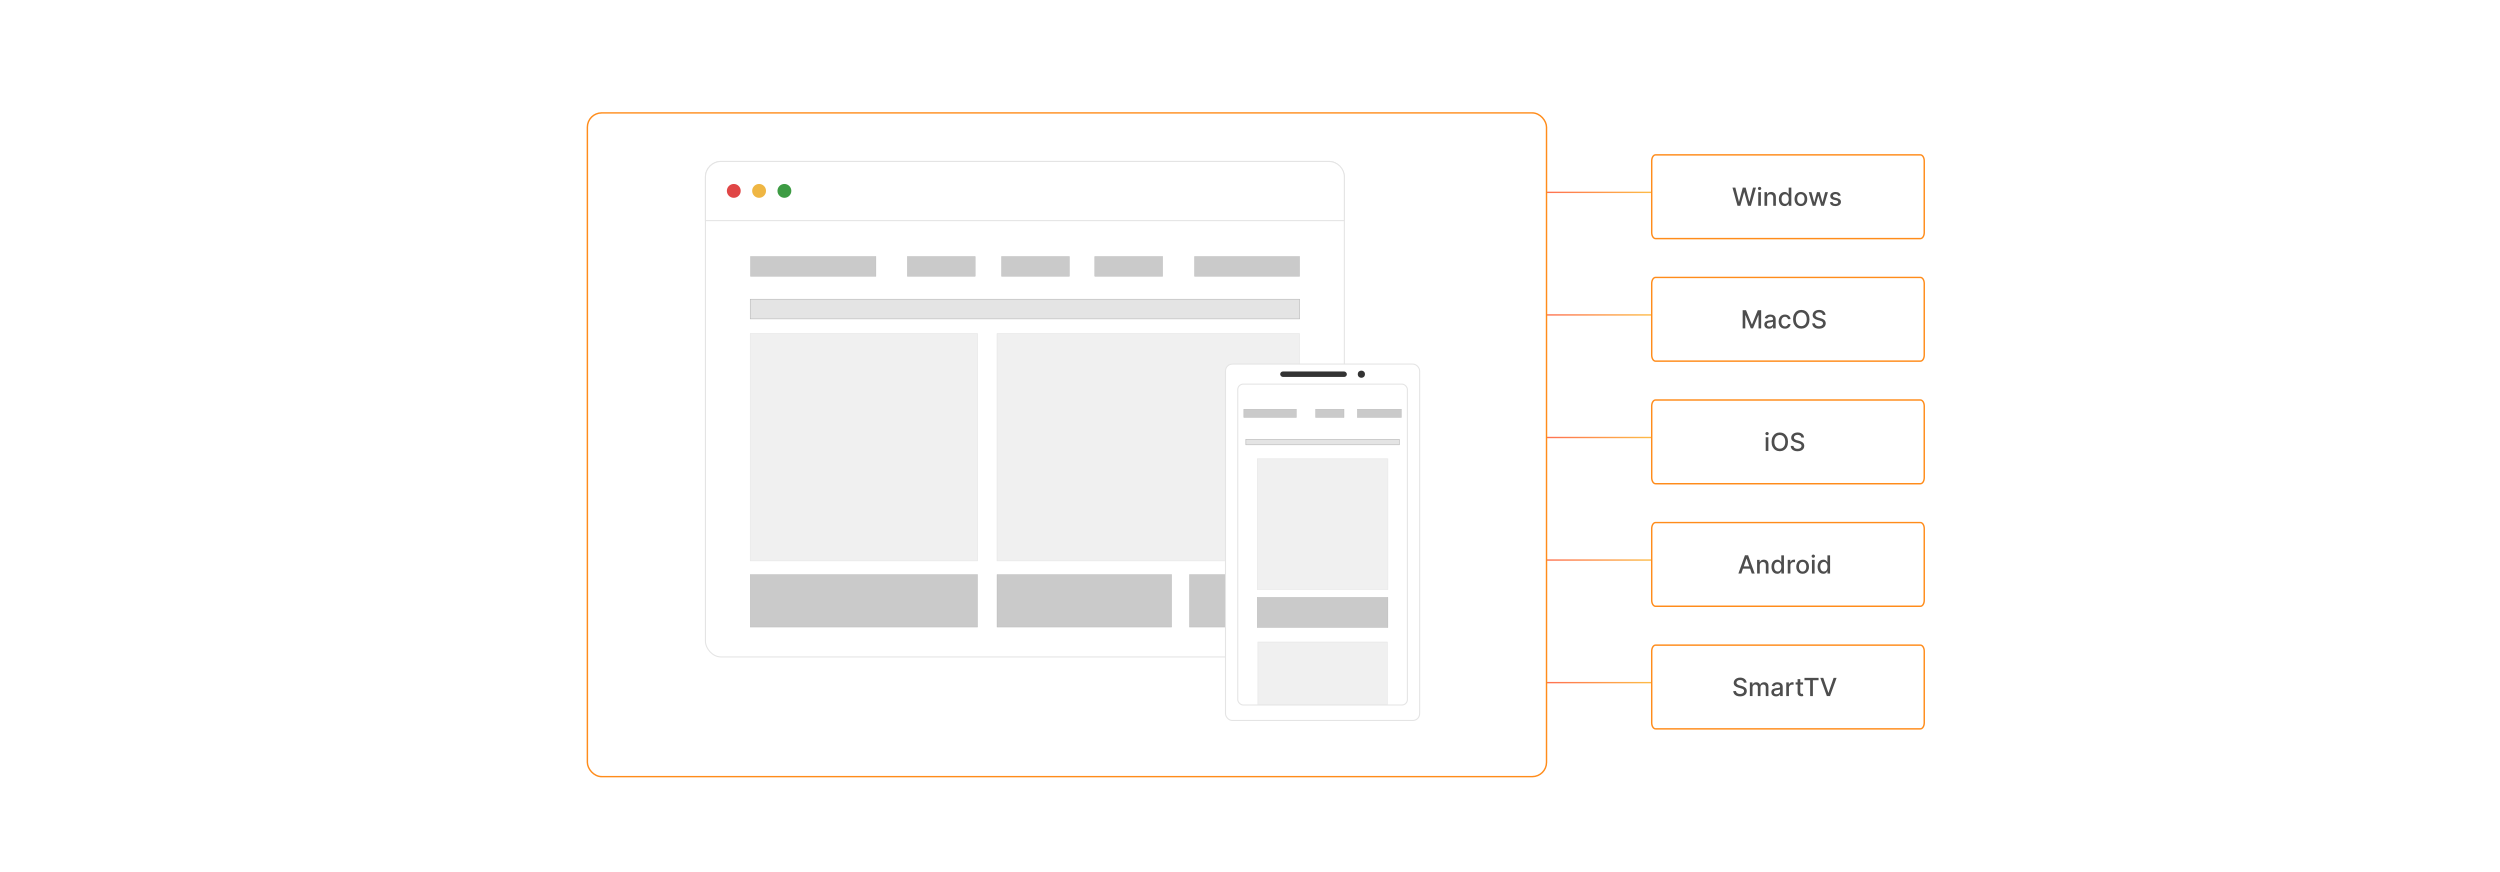 <?xml version="1.0" encoding="UTF-8"?><svg id="Layer_1" xmlns="http://www.w3.org/2000/svg" xmlns:xlink="http://www.w3.org/1999/xlink" viewBox="0 0 860 300"><defs><linearGradient id="linear-gradient" x1="520.468" y1="66.173" x2="571.622" y2="66.173" gradientUnits="userSpaceOnUse"><stop offset="0" stop-color="#ff5955"/><stop offset=".999" stop-color="#fdc346"/></linearGradient><filter id="drop-shadow-3" filterUnits="userSpaceOnUse"><feOffset dx="2" dy="2"/><feGaussianBlur result="blur" stdDeviation="3"/><feFlood flood-color="#333" flood-opacity=".08"/><feComposite in2="blur" operator="in"/><feComposite in="SourceGraphic"/></filter><linearGradient id="linear-gradient-2" y1="108.335" y2="108.335" xlink:href="#linear-gradient"/><filter id="drop-shadow-4" filterUnits="userSpaceOnUse"><feOffset dx="2" dy="2"/><feGaussianBlur result="blur-2" stdDeviation="3"/><feFlood flood-color="#333" flood-opacity=".08"/><feComposite in2="blur-2" operator="in"/><feComposite in="SourceGraphic"/></filter><linearGradient id="linear-gradient-3" y1="150.498" y2="150.498" xlink:href="#linear-gradient"/><filter id="drop-shadow-5" filterUnits="userSpaceOnUse"><feOffset dx="2" dy="2"/><feGaussianBlur result="blur-3" stdDeviation="3"/><feFlood flood-color="#333" flood-opacity=".08"/><feComposite in2="blur-3" operator="in"/><feComposite in="SourceGraphic"/></filter><linearGradient id="linear-gradient-4" y1="192.66" y2="192.66" xlink:href="#linear-gradient"/><filter id="drop-shadow-6" filterUnits="userSpaceOnUse"><feOffset dx="2" dy="2"/><feGaussianBlur result="blur-4" stdDeviation="3"/><feFlood flood-color="#333" flood-opacity=".08"/><feComposite in2="blur-4" operator="in"/><feComposite in="SourceGraphic"/></filter><linearGradient id="linear-gradient-5" y1="234.823" y2="234.823" xlink:href="#linear-gradient"/><filter id="drop-shadow-7" filterUnits="userSpaceOnUse"><feOffset dx="2" dy="2"/><feGaussianBlur result="blur-5" stdDeviation="3"/><feFlood flood-color="#333" flood-opacity=".08"/><feComposite in2="blur-5" operator="in"/><feComposite in="SourceGraphic"/></filter><filter id="drop-shadow-8" filterUnits="userSpaceOnUse"><feOffset dx="2" dy="3"/><feGaussianBlur result="blur-6" stdDeviation="3"/><feFlood flood-color="#333" flood-opacity=".08"/><feComposite in2="blur-6" operator="in"/><feComposite in="SourceGraphic"/></filter><filter id="drop-shadow-9" filterUnits="userSpaceOnUse"><feOffset dx="1.485" dy="1.485"/><feGaussianBlur result="blur-7" stdDeviation="2.227"/><feFlood flood-color="#333" flood-opacity=".08"/><feComposite in2="blur-7" operator="in"/><feComposite in="SourceGraphic"/></filter><filter id="drop-shadow-10" filterUnits="userSpaceOnUse"><feOffset dx="1.485" dy="1.485"/><feGaussianBlur result="blur-8" stdDeviation="2.227"/><feFlood flood-color="#333" flood-opacity=".08"/><feComposite in2="blur-8" operator="in"/><feComposite in="SourceGraphic"/></filter></defs><rect width="860" height="300" rx="5" ry="5" fill="#fff" stroke-width="0"/><line x1="520.468" y1="66.173" x2="571.622" y2="66.173" fill="none" stroke="url(#linear-gradient)" stroke-miterlimit="10" stroke-width=".476"/><g filter="url(#drop-shadow-3)"><path d="M658.628,80.073h-91.128c-.725,0-1.313-.937-1.313-2.093v-24.609c0-1.156.588-2.093,1.313-2.093h91.128c.725,0,1.313.937,1.313,2.093v24.609c0,1.156-.588,2.093-1.313,2.093Z" fill="#fff" stroke="#ff8c1b" stroke-miterlimit="10" stroke-width=".5"/><path d="M595.707,68.803l-1.738-6.269h.994l1.222,4.854h.059l1.27-4.854h.986l1.27,4.857h.059l1.218-4.857h.998l-1.741,6.269h-.952l-1.319-4.695h-.049l-1.319,4.695h-.955Z" fill="#4d4d4d" stroke-width="0"/><path d="M603.298,63.377c-.159,0-.295-.054-.408-.16-.113-.107-.17-.235-.17-.385,0-.15.057-.28.17-.387.113-.107.249-.161.408-.161s.296.054.409.161c.113.106.17.236.17.387,0,.149-.057.277-.17.385-.113.106-.25.16-.409.16ZM602.836,68.803v-4.701h.915v4.701h-.915Z" fill="#4d4d4d" stroke-width="0"/><path d="M605.896,66.012v2.791h-.915v-4.701h.879v.765h.058c.108-.248.278-.448.51-.6.231-.15.523-.227.877-.227.32,0,.601.067.842.201.24.133.428.332.56.595.133.264.199.589.199.977v2.99h-.915v-2.88c0-.341-.089-.607-.267-.801-.177-.192-.421-.289-.731-.289-.212,0-.4.046-.565.138s-.294.227-.389.402c-.095.177-.143.39-.143.639Z" fill="#4d4d4d" stroke-width="0"/><path d="M611.889,68.895c-.379,0-.718-.097-1.015-.292s-.529-.474-.697-.836c-.169-.362-.253-.797-.253-1.306,0-.508.085-.942.256-1.304.17-.361.404-.638.702-.829.298-.192.636-.288,1.014-.288.291,0,.526.049.705.145s.317.21.416.338c.1.129.176.242.231.34h.055v-2.329h.915v6.269h-.894v-.731h-.076c-.056.101-.135.215-.237.343-.103.129-.244.241-.424.337s-.412.144-.698.144ZM612.092,68.115c.264,0,.486-.07.669-.21s.321-.334.416-.583.143-.538.143-.869c0-.326-.047-.612-.141-.857-.094-.244-.231-.435-.413-.572s-.406-.205-.674-.205c-.275,0-.505.072-.689.215s-.322.338-.415.584c-.093.247-.139.525-.139.836,0,.315.047.597.141.848s.232.45.418.596c.185.145.412.219.684.219Z" fill="#4d4d4d" stroke-width="0"/><path d="M617.504,68.898c-.44,0-.825-.101-1.154-.303-.328-.202-.583-.484-.765-.848s-.273-.788-.273-1.273c0-.487.091-.914.273-1.279s.436-.649.765-.851c.329-.202.714-.304,1.154-.304s.825.102,1.154.304c.328.201.583.485.765.851s.273.792.273,1.279c0,.485-.091.91-.273,1.273s-.436.645-.765.848c-.329.202-.714.303-1.154.303ZM617.507,68.13c.286,0,.522-.076.71-.227.188-.151.327-.352.418-.604s.137-.527.137-.829c0-.3-.046-.576-.137-.828s-.231-.454-.418-.607-.424-.23-.71-.23c-.288,0-.526.076-.715.23s-.328.355-.419.607-.137.528-.137.828c0,.302.046.578.137.829s.231.452.419.604c.189.15.427.227.715.227Z" fill="#4d4d4d" stroke-width="0"/><path d="M621.59,68.803l-1.384-4.701h.946l.921,3.452h.046l.925-3.452h.945l.918,3.438h.046l.916-3.438h.945l-1.381,4.701h-.934l-.954-3.394h-.071l-.954,3.394h-.931Z" fill="#4d4d4d" stroke-width="0"/><path d="M631.204,65.25l-.83.147c-.034-.106-.089-.207-.163-.304-.075-.096-.176-.174-.302-.235-.127-.061-.285-.092-.475-.092-.259,0-.476.058-.649.173-.173.115-.26.264-.26.445,0,.157.059.284.175.38s.304.175.562.235l.747.172c.433.1.755.254.968.462.212.208.318.478.318.811,0,.281-.081.531-.244.751-.162.22-.388.392-.676.516-.289.125-.623.186-1.003.186-.526,0-.956-.112-1.288-.338-.333-.226-.537-.546-.612-.963l.885-.135c.055.231.168.405.34.522.171.117.395.176.67.176.3,0,.54-.062.72-.189.179-.125.269-.278.269-.46,0-.147-.055-.271-.163-.371-.109-.1-.276-.175-.501-.227l-.796-.174c-.439-.101-.763-.26-.972-.477-.209-.219-.314-.495-.314-.83,0-.277.077-.519.232-.729.155-.208.369-.37.643-.488.273-.117.587-.176.94-.176.508,0,.907.11,1.199.329.292.22.484.513.579.88Z" fill="#4d4d4d" stroke-width="0"/></g><line x1="520.468" y1="108.335" x2="571.622" y2="108.335" fill="none" stroke="url(#linear-gradient-2)" stroke-miterlimit="10" stroke-width=".476"/><g filter="url(#drop-shadow-4)"><path d="M658.628,122.235h-91.128c-.725,0-1.313-.937-1.313-2.093v-24.609c0-1.156.588-2.093,1.313-2.093h91.128c.725,0,1.313.937,1.313,2.093v24.609c0,1.156-.588,2.093-1.313,2.093Z" fill="#fff" stroke="#ff8c1b" stroke-miterlimit="10" stroke-width=".5"/><path d="M597.479,104.698h1.148l1.995,4.872h.073l1.996-4.872h1.147v6.269h-.899v-4.536h-.059l-1.849,4.526h-.747l-1.849-4.529h-.058v4.539h-.9v-6.269Z" fill="#4d4d4d" stroke-width="0"/><path d="M606.513,111.07c-.298,0-.567-.056-.808-.167-.241-.11-.432-.273-.571-.484-.14-.213-.21-.473-.21-.781,0-.265.052-.483.153-.654.102-.172.24-.308.413-.407.174-.101.367-.176.582-.227.214-.051.433-.09.654-.116.282-.033.511-.06.686-.081.175-.021.303-.057.382-.105.08-.05.12-.129.12-.239v-.021c0-.268-.075-.475-.226-.621-.149-.147-.373-.221-.669-.221-.308,0-.55.068-.727.204s-.299.286-.366.451l-.859-.196c.102-.285.251-.517.448-.693.196-.176.424-.305.681-.385.257-.081.527-.121.811-.121.188,0,.387.021.599.065.211.044.409.124.594.24s.336.282.454.497c.118.216.178.495.178.838v3.122h-.894v-.643h-.037c-.06.118-.147.234-.267.349-.118.114-.271.209-.456.284-.185.076-.408.113-.667.113ZM606.712,110.335c.253,0,.47-.05.65-.15.181-.1.318-.231.413-.393s.143-.337.143-.522v-.606c-.033.032-.096.062-.189.09s-.198.051-.316.07c-.119.019-.234.037-.347.053-.112.015-.206.027-.281.038-.178.022-.339.06-.485.113-.145.053-.262.129-.349.228-.087.1-.13.231-.13.394,0,.227.083.398.251.513.167.115.38.173.64.173Z" fill="#4d4d4d" stroke-width="0"/><path d="M612.031,111.061c-.455,0-.847-.103-1.174-.31s-.579-.493-.755-.858c-.175-.365-.263-.784-.263-1.255,0-.477.09-.899.27-1.267.179-.366.433-.652.759-.858s.711-.309,1.154-.309c.356,0,.675.065.954.197.28.132.506.315.679.553.172.236.274.513.308.829h-.891c-.05-.221-.161-.41-.336-.569-.174-.159-.407-.238-.699-.238-.255,0-.477.066-.669.2-.19.134-.339.323-.445.569-.105.246-.159.536-.159.871,0,.343.053.639.156.888.104.248.252.441.442.578s.416.205.675.205c.174,0,.331-.032.473-.097.143-.065.262-.156.358-.276.097-.121.165-.266.204-.435h.891c-.033.305-.132.576-.297.815-.166.239-.387.427-.663.564s-.601.205-.972.205Z" fill="#4d4d4d" stroke-width="0"/><path d="M620.464,107.832c0,.67-.122,1.244-.367,1.725s-.58.851-1.006,1.108c-.425.258-.908.388-1.449.388-.543,0-1.026-.13-1.452-.388s-.761-.628-1.006-1.109c-.244-.481-.367-1.057-.367-1.724,0-.669.123-1.244.367-1.725.245-.48.58-.85,1.006-1.108.426-.258.909-.387,1.452-.387.541,0,1.024.129,1.449.387.426.259.761.628,1.006,1.108s.367,1.056.367,1.725ZM619.527,107.832c0-.51-.082-.94-.246-1.29s-.389-.615-.674-.796c-.284-.181-.606-.271-.966-.271-.36,0-.684.09-.967.271-.284.181-.508.446-.672.796s-.246.78-.246,1.29c0,.511.082.94.246,1.29.164.351.388.615.672.796.283.181.606.272.967.272.359,0,.682-.091.966-.272.285-.181.51-.445.674-.796.164-.35.246-.779.246-1.29Z" fill="#4d4d4d" stroke-width="0"/><path d="M625.057,106.344c-.032-.29-.167-.515-.403-.675-.237-.16-.535-.24-.894-.24-.257,0-.479.04-.667.121-.188.08-.333.19-.436.33-.102.14-.154.299-.154.476,0,.149.035.278.105.386.07.108.163.199.278.272s.239.133.372.181.261.087.383.117l.612.159c.2.049.405.115.615.199s.405.194.585.331c.179.137.324.306.435.508s.167.443.167.726c0,.354-.091.67-.273.945s-.447.493-.793.652-.764.238-1.254.238c-.469,0-.875-.074-1.218-.223-.343-.149-.611-.361-.806-.636-.193-.274-.301-.601-.321-.978h.949c.019.227.093.414.222.565.13.15.296.261.499.334.203.072.426.108.669.108.268,0,.506-.042.715-.127s.374-.203.494-.355c.12-.151.181-.33.181-.534,0-.185-.053-.337-.157-.456-.105-.118-.247-.216-.426-.294-.179-.077-.38-.145-.605-.205l-.741-.201c-.502-.137-.899-.338-1.191-.604-.293-.266-.44-.616-.44-1.053,0-.361.098-.677.294-.946.195-.269.461-.478.796-.629.334-.149.712-.225,1.132-.225.425,0,.8.074,1.125.224.325.148.582.353.769.613.189.261.286.559.294.895h-.912Z" fill="#4d4d4d" stroke-width="0"/></g><line x1="520.468" y1="150.498" x2="571.622" y2="150.498" fill="none" stroke="url(#linear-gradient-3)" stroke-miterlimit="10" stroke-width=".476"/><g filter="url(#drop-shadow-5)"><path d="M658.628,164.398h-91.128c-.725,0-1.313-.937-1.313-2.093v-24.609c0-1.156.588-2.093,1.313-2.093h91.128c.725,0,1.313.937,1.313,2.093v24.609c0,1.156-.588,2.093-1.313,2.093Z" fill="#fff" stroke="#ff8c1b" stroke-miterlimit="10" stroke-width=".5"/><path d="M605.868,147.702c-.159,0-.295-.054-.408-.16-.113-.107-.17-.236-.17-.385,0-.15.057-.28.17-.387.113-.107.249-.161.408-.161s.296.054.409.161c.113.106.17.236.17.387,0,.148-.057.277-.17.385-.113.106-.25.16-.409.16ZM605.406,153.129v-4.702h.915v4.702h-.915Z" fill="#4d4d4d" stroke-width="0"/><path d="M613.07,149.995c0,.669-.122,1.244-.367,1.725s-.58.85-1.006,1.107c-.425.258-.908.388-1.449.388-.543,0-1.026-.13-1.452-.388s-.761-.628-1.006-1.109c-.244-.481-.367-1.057-.367-1.723,0-.67.123-1.244.367-1.726.245-.48.58-.85,1.006-1.108.426-.258.909-.387,1.452-.387.541,0,1.024.129,1.449.387.426.259.761.628,1.006,1.108.245.481.367,1.056.367,1.726ZM612.134,149.995c0-.511-.082-.941-.246-1.291s-.389-.615-.674-.795c-.284-.182-.606-.272-.966-.272-.36,0-.684.09-.967.272-.284.18-.508.445-.672.795s-.246.78-.246,1.291c0,.51.082.94.246,1.289.164.351.388.615.672.797.283.18.606.271.967.271.359,0,.682-.091.966-.271.285-.182.51-.446.674-.797.164-.35.246-.779.246-1.289Z" fill="#4d4d4d" stroke-width="0"/><path d="M617.665,148.506c-.032-.289-.167-.515-.403-.675-.237-.16-.535-.24-.894-.24-.257,0-.479.04-.667.121s-.333.19-.436.331c-.102.139-.154.298-.154.475,0,.149.035.278.105.387.07.107.163.198.278.271s.239.133.372.181.261.088.383.117l.612.16c.2.049.405.115.615.199.21.083.405.193.585.33.179.137.324.307.435.508.111.202.167.443.167.726,0,.354-.091.671-.273.946s-.447.492-.793.651-.764.239-1.254.239c-.469,0-.875-.074-1.218-.224s-.611-.36-.806-.636c-.193-.273-.301-.6-.321-.978h.949c.019.227.093.415.222.565.13.15.296.261.499.334.203.072.426.108.669.108.268,0,.506-.042.715-.127.209-.084.374-.203.494-.355.12-.151.181-.33.181-.533,0-.185-.053-.338-.157-.457-.105-.117-.247-.216-.426-.293-.179-.078-.38-.146-.605-.205l-.741-.202c-.502-.137-.899-.338-1.191-.603-.293-.266-.44-.617-.44-1.054,0-.36.098-.677.294-.946.195-.269.461-.478.796-.629.334-.149.712-.225,1.132-.225.425,0,.8.074,1.125.224s.582.353.769.614c.189.26.286.559.294.894h-.912Z" fill="#4d4d4d" stroke-width="0"/></g><line x1="520.468" y1="192.66" x2="571.622" y2="192.66" fill="none" stroke="url(#linear-gradient-4)" stroke-miterlimit="10" stroke-width=".476"/><g filter="url(#drop-shadow-6)"><path d="M658.628,206.56h-91.128c-.725,0-1.313-.937-1.313-2.093v-24.609c0-1.156.588-2.093,1.313-2.093h91.128c.725,0,1.313.937,1.313,2.093v24.609c0,1.156-.588,2.093-1.313,2.093Z" fill="#fff" stroke="#ff8c1b" stroke-miterlimit="10" stroke-width=".5"/><path d="M597.009,195.291h-1.004l2.256-6.269h1.093l2.256,6.269h-1.004l-1.772-5.13h-.05l-1.775,5.13ZM597.178,192.837h3.257v.795h-3.257v-.795Z" fill="#4d4d4d" stroke-width="0"/><path d="M603.354,192.5v2.791h-.915v-4.701h.879v.765h.058c.108-.248.278-.448.51-.6.231-.15.523-.227.877-.227.32,0,.601.067.842.201.24.133.428.332.56.595.133.264.199.589.199.977v2.99h-.915v-2.88c0-.341-.089-.607-.267-.801-.177-.192-.421-.289-.731-.289-.212,0-.4.046-.565.138s-.294.227-.389.402c-.095.177-.143.39-.143.639Z" fill="#4d4d4d" stroke-width="0"/><path d="M609.347,195.382c-.379,0-.718-.097-1.015-.292s-.529-.474-.697-.836c-.169-.362-.253-.797-.253-1.306,0-.508.085-.942.256-1.304.17-.361.404-.638.702-.829.298-.192.636-.288,1.014-.288.291,0,.526.049.705.145s.317.21.416.338c.1.129.176.242.231.34h.055v-2.329h.915v6.269h-.894v-.731h-.076c-.056.101-.135.215-.237.343-.103.129-.244.241-.424.337s-.412.144-.698.144ZM609.55,194.602c.264,0,.486-.07.669-.21s.321-.334.416-.583.143-.538.143-.869c0-.326-.047-.612-.141-.857-.094-.244-.231-.435-.413-.572s-.406-.205-.674-.205c-.275,0-.505.072-.689.215s-.322.338-.415.584c-.093.247-.139.525-.139.836,0,.315.047.597.141.848s.232.45.418.596c.185.145.412.219.684.219Z" fill="#4d4d4d" stroke-width="0"/><path d="M612.98,195.291v-4.701h.885v.747h.049c.086-.253.237-.453.454-.599.218-.145.464-.219.739-.219.058,0,.125.002.204.006.078.004.14.009.185.016v.875c-.036-.01-.102-.021-.195-.035-.094-.013-.188-.019-.282-.019-.216,0-.408.045-.576.136-.169.091-.302.217-.399.377-.099.16-.147.342-.147.546v2.871h-.915Z" fill="#4d4d4d" stroke-width="0"/><path d="M618.101,195.385c-.44,0-.825-.101-1.154-.303-.328-.202-.583-.484-.765-.848s-.273-.788-.273-1.273c0-.487.091-.914.273-1.279s.436-.649.765-.851c.329-.202.714-.304,1.154-.304s.825.102,1.154.304c.328.201.583.485.765.851s.273.792.273,1.279c0,.485-.091.91-.273,1.273s-.436.645-.765.848c-.329.202-.714.303-1.154.303ZM618.104,194.618c.286,0,.522-.076.71-.227.188-.151.327-.352.418-.604s.137-.527.137-.829c0-.3-.046-.576-.137-.828s-.231-.454-.418-.607-.424-.23-.71-.23c-.288,0-.526.076-.715.23s-.328.355-.419.607-.137.528-.137.828c0,.302.046.578.137.829s.231.452.419.604c.189.15.427.227.715.227Z" fill="#4d4d4d" stroke-width="0"/><path d="M621.774,189.864c-.159,0-.295-.054-.408-.16-.113-.107-.17-.235-.17-.385,0-.15.057-.28.17-.387.113-.107.249-.161.408-.161s.296.054.409.161c.113.106.17.236.17.387,0,.149-.057.277-.17.385-.113.106-.25.16-.409.16ZM621.312,195.291v-4.701h.915v4.701h-.915Z" fill="#4d4d4d" stroke-width="0"/><path d="M625.218,195.382c-.379,0-.718-.097-1.015-.292s-.529-.474-.697-.836c-.169-.362-.253-.797-.253-1.306,0-.508.085-.942.256-1.304.17-.361.404-.638.702-.829.298-.192.636-.288,1.014-.288.291,0,.526.049.705.145s.317.21.416.338c.1.129.176.242.231.34h.055v-2.329h.915v6.269h-.894v-.731h-.076c-.056.101-.135.215-.237.343-.103.129-.244.241-.424.337s-.412.144-.698.144ZM625.42,194.602c.264,0,.486-.07.669-.21s.321-.334.416-.583.143-.538.143-.869c0-.326-.047-.612-.141-.857-.094-.244-.231-.435-.413-.572s-.406-.205-.674-.205c-.275,0-.505.072-.689.215s-.322.338-.415.584c-.093.247-.139.525-.139.836,0,.315.047.597.141.848s.232.45.418.596c.185.145.412.219.684.219Z" fill="#4d4d4d" stroke-width="0"/></g><line x1="520.468" y1="234.823" x2="571.622" y2="234.823" fill="none" stroke="url(#linear-gradient-5)" stroke-miterlimit="10" stroke-width=".476"/><g filter="url(#drop-shadow-7)"><path d="M658.628,248.722h-91.128c-.725,0-1.313-.937-1.313-2.093v-24.609c0-1.156.588-2.093,1.313-2.093h91.128c.725,0,1.313.937,1.313,2.093v24.609c0,1.156-.588,2.093-1.313,2.093Z" fill="#fff" stroke="#ff8c1b" stroke-miterlimit="10" stroke-width=".5"/><path d="M597.898,232.832c-.032-.29-.167-.515-.403-.675-.237-.16-.535-.24-.894-.24-.257,0-.479.04-.667.121-.188.08-.333.19-.436.33-.102.14-.154.299-.154.476,0,.149.035.278.105.386.07.108.163.199.278.272s.239.133.372.181.261.087.383.117l.612.159c.2.049.405.115.615.199s.405.194.585.331c.179.137.324.306.435.508s.167.443.167.726c0,.354-.091.67-.273.945s-.447.493-.793.652-.764.238-1.254.238c-.469,0-.875-.074-1.218-.223-.343-.149-.611-.361-.806-.636-.193-.274-.301-.601-.321-.978h.949c.019.227.093.414.222.565.13.15.296.261.499.334.203.072.426.108.669.108.268,0,.506-.042.715-.127s.374-.203.494-.355c.12-.151.181-.33.181-.534,0-.185-.053-.337-.157-.456-.105-.118-.247-.216-.426-.294-.179-.077-.38-.145-.605-.205l-.741-.201c-.502-.137-.899-.338-1.191-.604-.293-.266-.44-.616-.44-1.053,0-.361.098-.677.294-.946.195-.269.461-.478.796-.629.334-.149.712-.225,1.132-.225.425,0,.8.074,1.125.224.325.148.582.353.769.613.189.261.286.559.294.895h-.912Z" fill="#4d4d4d" stroke-width="0"/><path d="M599.952,237.454v-4.702h.879v.766h.058c.098-.259.258-.462.48-.607.223-.146.489-.219.799-.219.315,0,.578.073.791.22.214.147.371.35.474.606h.049c.112-.251.291-.451.535-.602.245-.149.537-.225.876-.225.427,0,.774.134,1.045.4.271.268.405.671.405,1.209v3.153h-.915v-3.067c0-.318-.087-.549-.26-.691-.174-.143-.381-.215-.621-.215-.298,0-.53.092-.695.274s-.248.417-.248.702v2.997h-.912v-3.125c0-.256-.079-.461-.238-.615-.159-.155-.366-.233-.622-.233-.173,0-.333.046-.478.137s-.264.217-.352.378c-.089.161-.134.348-.134.56v2.898h-.915Z" fill="#4d4d4d" stroke-width="0"/><path d="M608.936,237.557c-.298,0-.567-.056-.808-.167-.241-.11-.432-.273-.571-.484-.14-.213-.21-.473-.21-.781,0-.265.052-.483.153-.654.102-.172.24-.308.413-.407.174-.101.367-.176.582-.227.214-.051.433-.09.654-.116.282-.033.511-.06.686-.081.175-.021.303-.057.382-.105.08-.05.12-.129.12-.239v-.021c0-.268-.075-.475-.226-.621-.149-.147-.373-.221-.669-.221-.308,0-.55.068-.727.204s-.299.286-.366.451l-.859-.196c.102-.285.251-.517.448-.693.196-.176.424-.305.681-.385.257-.081.527-.121.811-.121.188,0,.387.021.599.065.211.044.409.124.594.24s.336.282.454.497c.118.216.178.495.178.838v3.122h-.894v-.643h-.037c-.06.118-.147.234-.267.349-.118.114-.271.209-.456.284-.185.076-.408.113-.667.113ZM609.135,236.823c.253,0,.47-.05.65-.15.181-.1.318-.231.413-.393s.143-.337.143-.522v-.606c-.033.032-.096.062-.189.09s-.198.051-.316.07c-.119.019-.234.037-.347.053-.112.015-.206.027-.281.038-.178.022-.339.06-.485.113-.145.053-.262.129-.349.228-.087.1-.13.231-.13.394,0,.227.083.398.251.513.167.115.38.173.64.173Z" fill="#4d4d4d" stroke-width="0"/><path d="M612.474,237.454v-4.702h.885v.747h.049c.086-.253.237-.452.454-.599.218-.145.464-.219.739-.219.058,0,.125.002.204.007.078.004.14.009.185.015v.876c-.036-.011-.102-.022-.195-.035-.094-.014-.188-.021-.282-.021-.216,0-.408.046-.576.137-.169.091-.302.216-.399.376-.099.16-.147.343-.147.547v2.871h-.915Z" fill="#4d4d4d" stroke-width="0"/><path d="M618.256,232.751v.735h-2.567v-.735h2.567ZM616.377,231.626h.915v4.447c0,.178.026.31.079.399.054.089.122.149.207.181.085.032.177.048.277.048.073,0,.138-.005.192-.016.056-.01.098-.019.129-.024l.165.756c-.053.021-.129.041-.227.062s-.221.033-.367.035c-.241.005-.465-.038-.674-.128-.208-.09-.376-.229-.505-.416-.128-.189-.192-.424-.192-.708v-4.637Z" fill="#4d4d4d" stroke-width="0"/><path d="M618.737,231.999v-.814h4.852v.814h-1.956v5.455h-.943v-5.455h-1.952Z" fill="#4d4d4d" stroke-width="0"/><path d="M625.204,231.185l1.745,5.106h.07l1.745-5.106h1.022l-2.256,6.269h-1.093l-2.256-6.269h1.022Z" fill="#4d4d4d" stroke-width="0"/></g><rect x="200.059" y="35.839" width="329.942" height="228.322" rx="4.9" ry="4.9" fill="#fff" filter="url(#drop-shadow-8)" stroke="#ff8c1b" stroke-miterlimit="10" stroke-width=".5"/><g filter="url(#drop-shadow-9)"><rect x="241.189" y="54.051" width="219.785" height="170.452" rx="5.356" ry="5.356" fill="#fff" stroke="#e4e4e4" stroke-miterlimit="10" stroke-width=".371"/><path d="M460.975,59.411v14.995h-219.785v-14.995c0-2.958,2.398-5.356,5.356-5.356h209.072c2.958,0,5.356,2.398,5.356,5.356Z" fill="#fff" stroke="#e4e4e4" stroke-miterlimit="10" stroke-width=".371"/><circle cx="250.938" cy="64.181" r="2.385" fill="#e04646" stroke-width="0"/><circle cx="259.643" cy="64.181" r="2.385" fill="#efb643" stroke-width="0"/><circle cx="268.348" cy="64.181" r="2.385" fill="#3d9b43" stroke-width="0"/><rect x="256.6" y="113.269" width="78.185" height="78.185" fill="#f0f0f0" stroke="#e4e4e4" stroke-miterlimit="10" stroke-width=".186"/><rect x="341.493" y="113.269" width="104.071" height="78.185" fill="#f0f0f0" stroke="#e4e4e4" stroke-miterlimit="10" stroke-width=".186"/><rect x="256.6" y="196.179" width="78.185" height="18.038" fill="#cacaca" stroke="#b1b1b1" stroke-miterlimit="10" stroke-width=".129"/><rect x="341.493" y="196.179" width="60.056" height="18.038" fill="#cacaca" stroke="#b1b1b1" stroke-miterlimit="10" stroke-width=".129"/><rect x="407.698" y="196.179" width="37.866" height="18.038" fill="#cacaca" stroke="#b1b1b1" stroke-miterlimit="10" stroke-width=".129"/><rect x="256.6" y="101.448" width="188.964" height="6.764" fill="#e4e4e4" stroke="#b1b1b1" stroke-miterlimit="10" stroke-width=".186"/><rect x="310.649" y="86.757" width="23.319" height="6.788" fill="#cacaca" stroke="#b1b1b1" stroke-miterlimit="10" stroke-width=".129"/><rect x="256.688" y="86.757" width="43.139" height="6.788" fill="#cacaca" stroke="#b1b1b1" stroke-miterlimit="10" stroke-width=".129"/><rect x="343.053" y="86.757" width="23.319" height="6.788" fill="#cacaca" stroke="#b1b1b1" stroke-miterlimit="10" stroke-width=".129"/><rect x="375.13" y="86.757" width="23.319" height="6.788" fill="#cacaca" stroke="#b1b1b1" stroke-miterlimit="10" stroke-width=".129"/><rect x="409.442" y="86.757" width="36.123" height="6.788" fill="#cacaca" stroke="#b1b1b1" stroke-miterlimit="10" stroke-width=".129"/></g><g filter="url(#drop-shadow-10)"><rect x="420.091" y="123.762" width="66.778" height="122.599" rx="2.342" ry="2.342" fill="#fff" stroke="#e4e4e4" stroke-miterlimit="10" stroke-width=".371"/><rect x="424.304" y="130.651" width="58.352" height="110.384" rx="1.882" ry="1.882" fill="#fff" stroke="#e4e4e4" stroke-miterlimit="10" stroke-width=".371"/><rect x="438.9" y="126.3" width="22.937" height="1.887" rx=".944" ry=".944" fill="#333" stroke-width="0"/><circle cx="466.827" cy="127.244" r="1.233" fill="#333" stroke-width="0"/><rect x="426.399" y="139.277" width="18.045" height="2.84" fill="#cacaca" stroke="#b1b1b1" stroke-miterlimit="10" stroke-width=".129"/><rect x="451.098" y="139.277" width="9.754" height="2.84" fill="#cacaca" stroke="#b1b1b1" stroke-miterlimit="10" stroke-width=".129"/><rect x="465.451" y="139.277" width="15.11" height="2.84" fill="#cacaca" stroke="#b1b1b1" stroke-miterlimit="10" stroke-width=".129"/><rect x="427.09" y="149.638" width="52.779" height="1.889" fill="#e4e4e4" stroke="#b1b1b1" stroke-miterlimit="10" stroke-width=".186"/><rect x="431.011" y="156.353" width="44.937" height="44.937" fill="#f0f0f0" stroke="#e4e4e4" stroke-miterlimit="10" stroke-width=".186"/><rect x="431.011" y="204.006" width="44.937" height="10.367" fill="#cacaca" stroke="#b1b1b1" stroke-miterlimit="10" stroke-width=".129"/><rect x="431.227" y="219.366" width="44.506" height="21.554" fill="#f0f0f0" stroke="#e4e4e4" stroke-miterlimit="10" stroke-width=".186"/></g></svg>